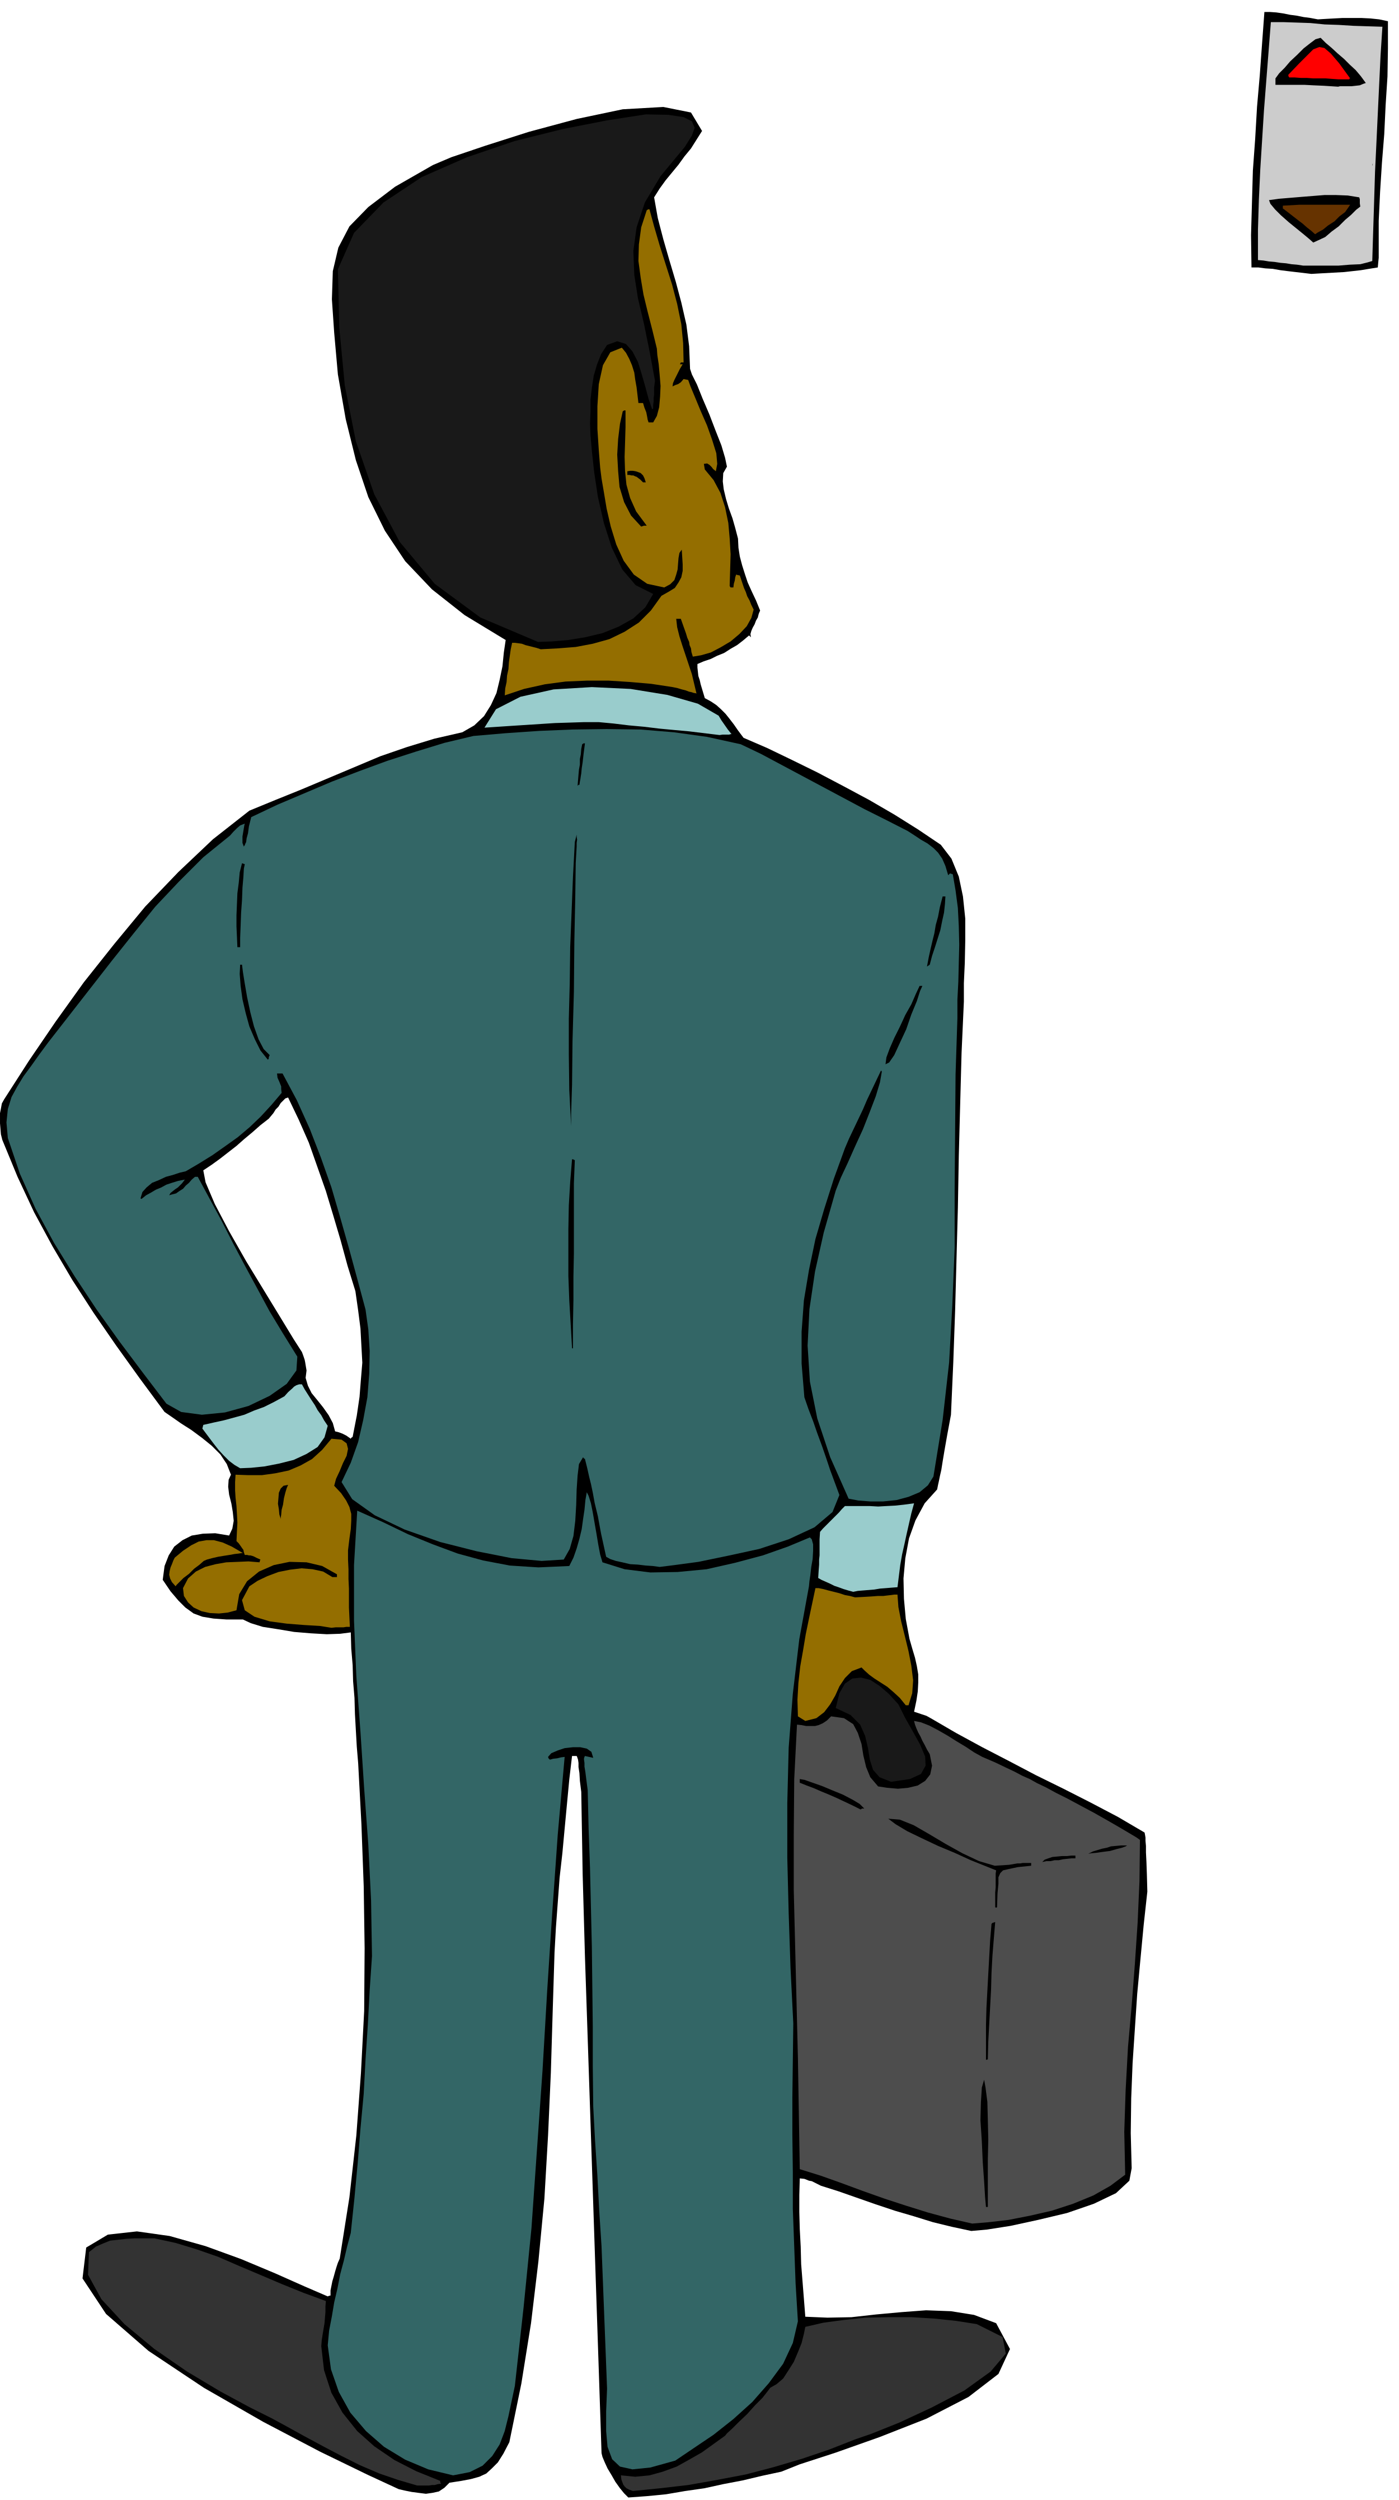 <svg xmlns="http://www.w3.org/2000/svg" width="490.455" height="875.881" fill-rule="evenodd" stroke-linecap="round" preserveAspectRatio="none" viewBox="0 0 3035 5421"><style>.brush1{fill:#000}.pen1{stroke:none}.brush3{fill:#366}.brush5{fill:#191919}.brush6{fill:#946e00}.brush7{fill:#9cc}</style><path d="m1363 5416-9-9-9-11-10-14-8-14-9-15-6-13-5-12-2-8-6-180-6-179-6-180-6-179-6-180-6-179-5-179-3-178-3-24-1-17-2-13v-9l-1-7-1-3-1-3-1-2h-10l-6 51-5 53-5 53-5 54-6 53-4 54-4 54-3 54-4 128-4 133-6 135-8 138-13 136-16 134-21 131-26 127-13 25-12 19-13 13-12 11-15 7-18 5-21 4-26 4-11 11-12 8-14 3-14 2-16-2-15-2-15-3-13-3-67-31-103-50-124-65-129-74-120-80-92-80-51-77 8-67 47-28 63-7 71 10 78 22 77 28 74 31 63 28 51 22 2-1 4-1v-11l2-10 2-10 3-10 3-11 3-10 3-9 4-9 21-133 15-134 10-135 7-135 1-136-2-135-5-135-7-131-3-36-2-35-2-36-1-35-3-36-1-35-3-36-1-35-23 3-29 1-35-2-36-3-36-6-32-5-26-8-17-8h-36l-28-2-24-4-19-7-18-13-15-15-17-20-17-25 4-30 9-23 12-19 18-14 20-10 24-4 27-1 30 5 7-15 3-17-2-19-3-18-5-20-2-17 1-15 5-11-9-23-14-21-19-19-21-17-23-17-22-14-20-14-16-11-54-73-51-71-49-71-46-71-43-73-40-74-36-77-33-80-3-12-1-12-1-12v-22l2-10 2-11 5-9 54-84 58-85 61-85 66-83 67-81 72-75 75-71 79-62 56-23 57-23 57-24 57-24 57-24 58-20 59-18 61-14 26-15 21-20 15-24 12-26 7-29 6-29 3-30 4-27-89-54-71-56-58-61-44-66-36-73-27-80-22-89-17-97-8-90-5-73 2-61 12-51 24-46 41-42 58-44 82-47 40-17 74-25 94-30 104-28 100-21 88-5 60 12 24 40-12 19-12 19-14 17-13 18-14 17-14 17-13 18-12 19 8 45 12 46 13 45 14 47 12 45 11 48 6 47 2 49 4 12 11 22 12 30 15 35 13 34 13 33 8 27 4 19-8 14-1 18 2 17 5 21 6 20 8 22 6 21 6 23 1 20 3 19 5 19 6 19 6 18 9 20 9 19 9 22-3 7-2 8-4 7-3 8-4 7-3 7-2 7 1 7-2-2-2-2-13 11-13 10-14 8-14 9-15 6-14 7-15 5-14 6v8l1 9 1 9 3 9 2 9 3 10 3 10 3 10 13 7 12 8 10 9 10 10 8 10 10 13 9 13 12 16 51 22 54 26 55 27 57 30 56 30 55 32 51 32 49 33 23 30 16 39 9 43 5 48v48l-1 48-2 44v40l-5 111-3 111-3 112-2 113-3 112-3 112-4 112-5 113-8 43-6 34-4 24-3 19-3 13-2 10-2 9-2 10-27 30-20 37-14 39-8 43-4 44 1 44 4 44 8 43 6 21 6 20 4 18 3 18v18l-1 19-3 20-5 24 9 3 9 3 9 3 9 5 55 32 57 31 58 30 59 31 59 29 59 30 59 31 58 34 1 5 1 6v7l1 11v14l1 20 1 28 1 37-8 73-7 74-7 75-5 75-5 75-3 76-1 76 2 76-5 27-29 27-48 23-58 20-63 15-60 13-51 8-34 3-42-9-41-10-42-13-41-12-42-14-40-14-40-14-38-12-8-4-6-3-6-3-6-1-10-4-10-1-1 36v37l1 37 2 38 1 38 3 38 3 38 3 38 48 2 52-1 54-6 55-5 53-4 54 2 50 8 48 18 30 56-25 54-65 50-91 47-102 40-96 34-77 25-40 16-42 9-42 10-42 8-41 9-42 6-41 7-41 4-41 3zM761 3120l1-2 3-2 9-46 6-41 3-38 3-36-2-37-2-37-5-39-6-42-17-55-15-55-16-54-16-53-19-54-18-51-22-50-23-48-6 2-5 5-5 5-5 8-6 6-5 8-5 6-5 6-18 14-17 15-18 15-17 15-18 14-18 14-18 13-18 12 5 26 20 47 31 59 37 65 39 64 36 59 28 46 18 28 3 8 3 9 1 5 1 6 1 6 1 6-2 16 5 17 8 16 13 16 12 15 12 17 9 17 5 18 8 2 8 3 8 4 10 7z" class="pen1 brush1"/><path d="m1373 5402-8-3-6-3-4-4-3-4-4-11-1-9 31 3 31-3 29-8 30-11 27-15 28-16 25-18 25-18 4-5 11-10 15-15 18-17 17-19 16-16 11-14 6-8 14-8 14-12 11-17 12-19 9-21 8-20 5-20 3-15 39-9 45-6 47-5 50-1h49l50 3 47 5 45 7 56 28 7 36-33 39-57 41-71 37-71 33-60 24-35 12-56 22-59 20-61 18-61 16-63 12-62 11-61 7-59 6zm-468-12-41-12-41-14-42-18-40-20-40-21-39-21-38-21-35-19-48-24-63-34-72-43-71-49-65-54-50-54-29-53 2-49 15-12 16-7 15-6 18-2 17-2 19-1h42l46 10 46 14 46 16 46 20 45 19 47 20 47 19 49 18-1 12v12l-1 12-1 12-2 12-2 12-2 13-1 13 6 52 16 49 24 43 32 40 37 33 44 30 47 24 52 21v3l2 3-7 1-7 2h-6l-6 1h-26z" class="pen1" style="fill:#333"/><path d="m983 5368-54-13-50-21-46-28-39-34-34-40-25-45-17-49-7-52 3-32 6-31 5-30 7-30 6-31 8-30 7-30 8-30 8-76 7-75 6-75 7-75 4-75 5-75 4-75 5-74-2-121-6-121-9-122-8-122-9-122-5-120v-120l7-118 56 25 54 26 54 22 54 20 55 15 58 11 62 4 67-3 9-18 7-20 6-21 5-21 3-22 3-20 2-21 3-17 4 8 5 16 4 20 4 23 4 23 4 24 4 21 5 17 48 15 56 7 59-1 63-6 62-14 60-16 54-19 48-20 4 4 3 11v14l-1 18-3 17-2 18-2 13-1 11-21 115-14 118-9 117-3 120v119l3 120 4 119 6 120-1 80-1 81v80l1 81v80l3 81 3 81 5 82-11 47-21 45-31 42-36 41-41 37-43 34-43 29-40 27-54 15-39 4-27-6-17-16-10-27-3-34v-43l2-49-3-78-3-77-3-77-3-77-5-77-4-76-5-75-4-75-1-87v-87l-1-86-1-86-2-86-2-85-3-85-2-84-3-23-2-16-2-12v-8l-1-7v-3l1-3 1-2 9 2 9 2-4-13-10-7-14-3h-16l-18 2-15 5-14 6-7 8 1 3 3 3 7-2 9-1 8-2 8-1-15 169-12 170-11 170-10 171-12 171-12 171-17 171-19 171-7 33-7 33-8 32-11 29-16 25-21 21-28 14-36 7z" class="pen1 brush3"/><path d="m2109 4822-48-11-48-13-48-15-46-15-48-17-46-17-45-16-45-14-2-121-2-121-3-121-3-121-3-121v-121l1-120 6-118 10 1 10 2h19l8-2 9-4 9-6 9-9 28 4 20 13 10 19 8 24 4 25 6 25 9 22 17 20 20 3 23 2 22-2 21-5 16-10 11-14 4-19-5-25-6-10-5-10-5-9-4-9-5-9-4-9-3-8-2-8 15 3 18 7 19 10 21 12 19 12 20 12 18 12 18 10 28 12 23 11 19 9 17 9 16 7 16 9 19 9 22 12 24 12 28 15 30 16 30 17 26 15 22 13 15 9 7 5-1 89-4 90-6 90-7 91-8 90-5 92-3 91 2 93-32 24-37 21-44 18-46 15-48 11-46 9-43 5-36 3z" class="pen1" style="fill:#4d4d4d"/><path d="m2139 4786-2-22-2-33-3-42-2-45-3-46 1-39 2-32 5-17 3 17 4 31 1 38 1 44-1 44v102h-4zm0-318v-76l1-38 2-37 2-37 2-36 2-36 3-36 2-2 6-2-3 36-3 37-2 37-1 37-2 37-2 38-2 37-1 39-4 1v1zm20-332v-32l1-11v-30l1-7-25-10-30-12-35-16-36-15-36-17-31-15-25-15-16-12 25 2 30 12 33 19 37 22 36 20 36 17 34 10 31-2 6-1 6-1 6-1h6l6-1h18v6l-29 3-19 4-13 3-6 6-4 9v14l-2 21-1 30-2 1-2-1zm102-98 5-5 8-3 9-3 11-1 10-1h11l9-1h9v6h-9l-9 1-9 1-9 2h-9l-9 2h-9l-9 2zm100-18 10-5 10-3 10-3 10-2 9-3 11-1 11-1h13l-3 2-8 3-12 3-14 4-16 2-14 2-11 1-6 1zm-494-96-18-9-17-8-17-8-16-7-17-7-16-7-16-6-15-6v-8l11 2 17 6 20 7 24 10 22 9 21 11 15 9 10 10h-5l-3 2z" class="pen1 brush1"/><path d="m1933 3864-25-10-14-16-7-22-4-25-6-26-11-25-21-21-32-15 8-32 12-21 16-11 19-2 20 5 20 13 20 17 21 23 15 30 17 30 15 27 11 26 1 20-10 18-24 11-41 6z" class="pen1 brush5"/><path d="m1747 3732-8-5-8-5-1-36 2-36 4-36 6-34 6-36 7-34 7-33 7-33h7l10 2 11 3 12 3 12 3 12 4 11 2 11 3 19-1 17-1 13-1h12l8-1 9-1 7-1h7l2 27 6 31 8 32 8 33 6 31 4 32-2 28-8 26h-6l-13-16-13-12-14-12-14-9-14-9-11-8-10-9-7-7-21 8-15 15-12 18-9 20-11 19-13 17-17 13-24 6zM719 3530l-25-4-34-2-38-3-37-5-33-10-21-14-6-22 16-30 18-12 21-10 24-9 25-5 25-3 24 2 23 5 20 12h10v-6l-32-18-34-8-37-1-34 7-32 14-26 21-17 28-6 35-19 5-19 2-20-1-18-4-17-8-12-11-9-14-2-17 11-21 17-15 20-10 23-6 23-4 25-1 23-1 24 2 1-4 1-2-7-3-4-2-4-2-3-1-4-1h-3l-4-1h-5l-2-6-1-5-3-4-2-3-5-7-5-5 1-21 1-19-1-19-1-17-2-18-1-16v-18l1-16 28 1h29l29-4 29-6 26-11 25-14 22-20 20-24 22 2 11 8 3 12-3 15-8 16-7 17-8 17-4 15 15 16 11 16 7 14 4 15v15l-1 18-3 21-3 25v20l1 21v21l1 21v41l1 21 1 21h-8l-6 1h-17l-9 1z" class="pen1 brush6"/><path d="m1851 3452-11-3-10-3-11-4-9-3-10-5-9-4-9-4-7-4 1-16 1-13v-11l1-9v-35l1-16 6-7 7-7 7-7 7-7 7-7 7-7 6-7 7-7h54l18 1 18-1 19-1 19-2 22-3-6 22-5 22-5 22-5 23-5 22-4 23-3 24-3 24-13 1-12 1-13 1-12 2-12 1-12 1-12 1-10 2z" class="pen1 brush7"/><path d="m381 3440-8-9-4-8-2-8 1-8 2-8 3-7 3-8 3-6 18-15 18-12 16-8 17-3h16l19 5 20 9 24 14h-3l-6 1-9 1-11 2-13 2-12 2-13 3-11 3-7 3-9 8-12 9-11 11-12 9-9 9-6 6-2 3z" class="pen1 brush6"/><path d="m1431 3398-15-2-15-1-17-2-17-1-17-4-14-3-12-4-9-5-11-50-7-38-7-29-4-22-4-19-4-16-4-18-5-20-3-2-1-2-9 15-3 25-2 30-1 34-2 34-4 33-8 28-13 23-48 3-65-6-76-15-79-20-77-27-65-31-49-35-23-37 20-42 16-45 11-48 9-49 4-51 1-49-3-47-6-43-18-67-18-66-19-67-19-65-23-65-24-62-28-62-31-58h-12l1 9 4 9 2 5 2 5v6l1 8-22 26-23 25-24 23-26 22-28 20-27 19-29 18-29 17-13 3-15 5-15 4-15 7-15 6-12 10-9 10-4 13v1l2 1 10-8 11-6 10-6 12-5 11-6 12-4 13-4 15-3-6 8-9 9-6 4-5 4-5 4-3 5 7-2 8-2 7-5 8-5 6-7 7-6 6-7 7-6h6l26 48 26 48 25 49 26 49 26 48 27 50 29 48 31 50-2 30-21 29-37 26-46 22-51 14-50 5-45-6-32-18-51-67-51-68-50-70-47-71-45-73-40-74-34-76-26-77-3-34 3-29 8-26 12-22 14-23 17-23 17-24 20-27 46-59 46-59 46-59 47-59 47-58 51-54 53-53 58-47 7-8 8-8 7-6 10-4-1 4-1 6-1 6-1 6-1 6v14l3 8 1-2 1-1 1-3 2-4 1-8 3-11 2-15 5-20 57-27 59-25 59-25 60-23 60-22 62-20 62-19 63-15 70-6 73-5 72-3 74-1 73 1 73 6 72 10 73 16 44 21 45 24 45 24 45 24 45 24 45 24 46 23 47 24 14 9 15 10 14 8 13 10 10 10 9 13 7 16 6 20 4-4 6 2 6 35 5 38 2 39 1 41-1 39-1 41-2 39v40l-4 122-1 125-1 124v126l-5 125-7 125-14 124-20 123-12 19-18 15-24 10-26 7-29 3h-28l-26-2-21-4-40-90-28-84-16-80-5-78 4-79 12-81 19-85 26-91 11-28 15-32 16-36 17-37 15-38 13-34 9-30 4-23-1-2h-1l-10 21-10 21-10 21-9 21-10 21-10 21-10 21-9 21-24 66-21 66-19 65-14 67-11 66-5 68v69l6 73 9 26 10 26 9 26 10 27 9 26 9 27 10 27 10 27-15 37-39 33-56 26-64 21-69 15-63 13-52 7-32 4z" class="pen1 brush3"/><path d="m609 3294-3-10-1-11-2-12 1-12 1-12 4-9 6-6 10-2-3 7-3 10-3 12-2 14-3 11-1 11-1 6v3z" class="pen1 brush1"/><path d="m521 3184-12-7-12-9-12-12-11-12-11-14-9-12-9-12-6-8 1-4 1-4 22-5 23-5 22-6 22-6 21-9 22-8 22-11 22-12 8-9 9-8 4-4 5-3 6-2h6l6 11 7 11 7 11 8 12 6 11 8 11 6 11 8 12-7 25-15 21-24 15-28 13-32 8-31 6-29 3-24 1z" class="pen1 brush7"/><path d="m1241 2924-3-53-3-51-2-53v-102l1-51 3-51 4-49h2l4 2-2 50v152l-1 51v51l-1 52v52h-2zm-2-482-4-78-1-77v-78l2-77 1-78 3-76 3-77 4-75 2-8 2-8v5l1 6-1 7v8l-2 35-1 73-2 97-1 110-3 107-1 94-2 65v25zm682-134 2-15 7-19 10-23 12-24 12-26 13-23 10-23 8-17h6l-5 11-7 22-12 29-11 32-14 30-12 26-11 16-8 4zm-1340-10-16-20-12-24-12-28-8-29-7-30-4-29-2-26 1-20h4l2 16 4 25 5 29 7 33 8 31 10 28 11 21 13 13-2 5v3l-1 1-1 1zm1430-202 4-21 4-18 4-17 4-16 3-18 5-18 4-21 6-23h6l-1 16-2 19-4 18-4 20-6 19-6 19-6 18-5 19-3 2-3 2zm-1496-42-1-23-1-22v-24l1-24 1-24 3-23 2-22 5-20 3 1 3 1-2 10-1 18-2 23-1 27-2 28-1 28-1 25v21h-6zm738-350 1-12 1-12 1-11 2-11v-12l2-10 1-12 2-10 3-2h3l-3 23-2 18-2 13-1 11-1 6-1 7-1 5-1 7h-2l-2 2z" class="pen1 brush1"/><path d="m1561 1594-33-4-33-4-33-3-32-3-33-4-33-3-33-4-32-3h-32l-31 1-32 1-31 2-31 2-31 2-30 2-30 2 25-40 53-27 72-16 83-5 84 4 80 13 66 19 45 26 6 10 7 10 7 10 8 10h-2l-3 1h-14l-7 1z" class="pen1 brush7"/><path d="m1095 1508 1-15 3-14 1-14 3-14 1-15 2-14 2-14 3-14h6l8 1 7 1 8 3 8 2 8 2 8 2 9 3 38-2 38-3 37-7 36-10 33-16 31-20 26-26 23-32 16-9 13-8 8-12 6-11 3-14v-14l-1-16-1-16-5 7-2 11-1 12-1 13-3 11-4 12-9 9-13 7-37-8-29-20-22-30-16-35-12-39-9-39-6-36-5-29-3-24-3-38-3-46v-49l3-48 9-41 16-28 25-10 9 11 7 13 6 14 5 16 2 15 3 17 2 17 2 17h10l3 10 4 10 1 5 1 5 1 6 2 6h10l8-14 5-19 2-23 1-23-2-25-2-22-3-20-1-14-10-41-10-39-9-37-6-36-5-37 1-36 5-37 12-37 3-2h3l10 37 12 41 13 41 14 44 11 42 9 44 4 41 1 42h-6l-2 4h6l-3 5-3 5-3 6-3 6-3 6-3 6-3 7-1 7 6-3 6-2 6-4 6-7 5 1 5 1 5 14 10 24 12 29 14 32 11 31 9 29 2 23-3 16-6-5-3-4-3-3-2-2-5-3-7 1 1 6 1 6 19 23 15 28 10 31 7 34 3 34 2 34-1 34-1 32v3l2 3h6l1-8 2-7 1-7 2-6 3 1 5 1 3 9 3 9 3 9 4 9 3 9 5 9 4 10 5 10-5 18-10 18-16 17-19 16-22 13-21 11-21 6-18 3-3-10-1-8-3-7-1-7-4-9-3-10-5-14-6-17h-10l2 18 5 20 6 19 7 21 7 21 7 21 5 21 5 21-3-1h-2l-6-2-5-1-8-3-8-2-10-3-10-2-46-7-46-4-47-3h-46l-47 2-45 6-45 10-42 14z" class="pen1 brush6"/><path d="m1167 1392-125-53-99-73-76-91-55-103-40-115-24-121-12-126-3-126 35-79 64-66 83-55 98-43 103-35 104-26 97-19 84-13 49 1 33 5 18 9 6 14-6 17-15 24-24 29-29 35-34 57-18 54-7 51 2 52 8 51 13 55 12 59 12 65-1 7-1 8v15l-1 7v8l-1 7v8h-1l-1 2-8-23-7-26-8-28-8-26-12-23-14-16-19-6-22 8-13 20-9 23-7 24-4 26-3 26v26l-1 26 1 25 3 34 5 46 8 53 13 57 17 53 23 48 29 34 38 19-17 29-26 24-32 18-35 14-38 9-37 6-35 3-30 1z" class="pen1 brush5"/><path d="m1391 1142-22-24-15-29-10-33-3-34-2-36 2-34 4-33 6-27 3-2h3v36l-1 34-1 31 1 31 3 29 8 29 13 29 23 31h-6l-6 2z" class="pen1 brush1"/><path d="m1395 1046-6-6-4-3-4-3-3-1-4-2h-4l-4-1h-5v-8l6-1h6l6 1 6 2 5 2 5 5 3 6 3 9h-6zm1450-452-17-2-17-2-17-2-16-2-17-3-16-1-15-2h-15l-1-70 2-70 2-70 5-69 4-69 6-69 5-69 5-68h12l14 1 14 2 15 3 15 2 15 3 15 2 16 3 17-1 18-1 19-1h40l20 1 19 2 19 4v59l-1 61-4 62-3 63-5 62-4 63-3 63v80l-1 10-1 11-19 3-18 3-18 2-18 2-18 1-18 1-18 1-17 1z" class="pen1 brush1"/><path d="m2827 576-13-2-12-1-12-2-12-1-13-2-12-1-12-2-12-1v-66l2-65 3-65 4-64 4-64 5-64 5-64 5-64h27l30 1 29 1 31 3 30 1 32 2 31 1 32 1-4 62-3 63-3 63-3 64-3 63-2 65-2 63-2 65-10 3-16 4-23 1-24 2h-77z" class="pen1" style="fill:#ccc"/><path d="m2849 526-9-8-12-10-16-13-16-13-17-15-13-13-10-12-3-8 22-3 24-2 24-2 25-2 25-2h26l25 1 25 4v1l1 3v9l1 7-9 7-11 11-13 11-14 14-15 11-14 12-15 7-11 5z" class="pen1 brush1"/><path d="m2853 508-9-8-9-7-9-8-8-6-9-7-9-7-9-7-8-6v-6l18-1 18-1h110l-4 6-7 10-12 9-11 11-14 9-11 9-11 6-6 4z" class="pen1" style="fill:#630"/><path d="m2977 360 1-6 1-6-1 6v4l-1 1v1zm-74-172-31-2-23-1-19-1h-63v-14l8-11 12-12 12-14 15-14 14-14 14-11 12-9 11-3 11 11 13 11 13 12 14 12 12 12 13 12 11 13 11 15-6 2-7 3-9 1-9 1h-25l-4 1z" class="pen1 brush1"/><path d="m2903 172-14-1-13-1h-27l-14-1h-13l-13-1h-12l-2-3v-3l23-24 18-18 13-13 13-5 11 2 14 12 18 21 24 33h-1l-1 2h-24z" class="pen1" style="fill:red"/></svg>
